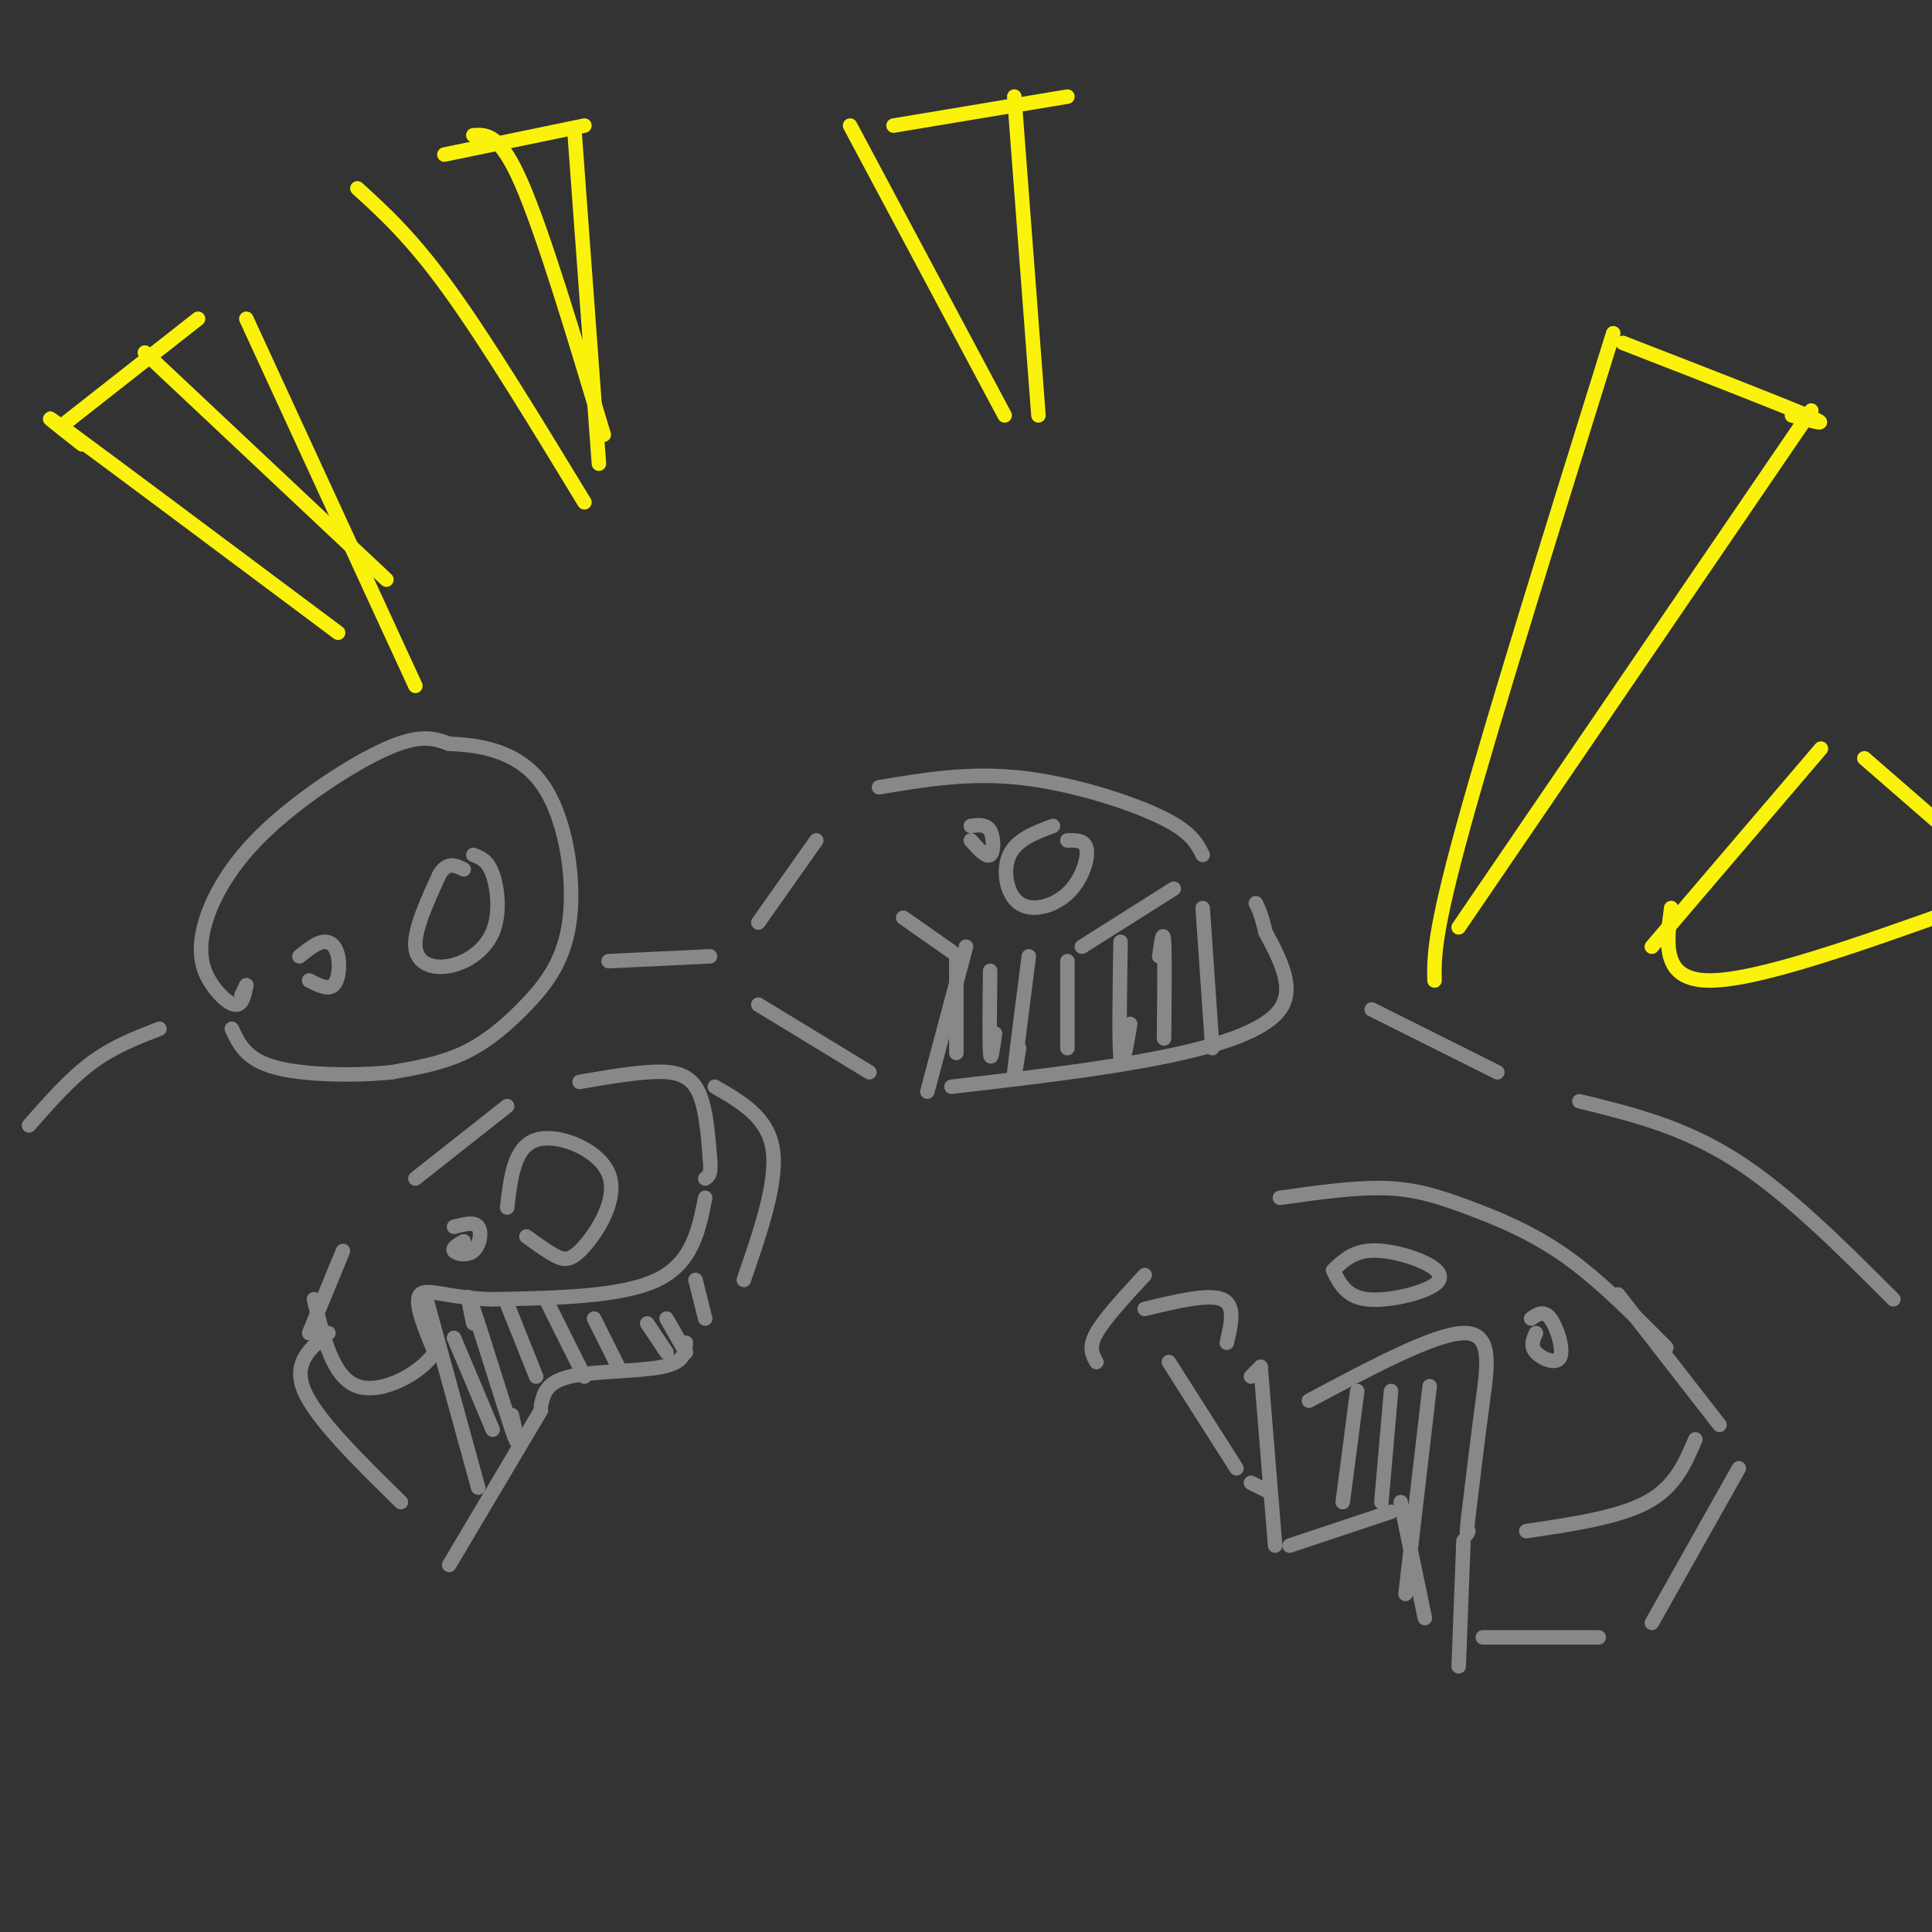 <svg viewBox='0 0 400 400' version='1.1' xmlns='http://www.w3.org/2000/svg' xmlns:xlink='http://www.w3.org/1999/xlink'><rect x="0" y="0" width="400" height="400" fill="#333333" stroke="none"/><g fill='none' stroke='rgb(136,136,136)' stroke-width='3' stroke-linecap='round' stroke-linejoin='round'><path d='M51,204c0.000,0.000 -1.000,2.000 -1,2'/><path d='M51,204c-0.387,1.934 -0.774,3.868 -2,4c-1.226,0.132 -3.290,-1.539 -5,-4c-1.710,-2.461 -3.067,-5.711 -2,-11c1.067,-5.289 4.556,-12.616 12,-20c7.444,-7.384 18.841,-14.824 26,-18c7.159,-3.176 10.079,-2.088 13,-1'/><path d='M93,154c5.847,0.211 13.965,1.239 19,8c5.035,6.761 6.989,19.256 6,28c-0.989,8.744 -4.920,13.739 -9,18c-4.080,4.261 -8.309,7.789 -13,10c-4.691,2.211 -9.846,3.106 -15,4'/><path d='M81,222c-7.267,0.756 -17.933,0.644 -24,-1c-6.067,-1.644 -7.533,-4.822 -9,-8'/><path d='M98,177c1.482,0.552 2.963,1.104 4,4c1.037,2.896 1.628,8.137 0,12c-1.628,3.863 -5.477,6.348 -9,7c-3.523,0.652 -6.721,-0.528 -7,-4c-0.279,-3.472 2.360,-9.236 5,-15'/><path d='M91,181c1.667,-2.667 3.333,-1.833 5,-1'/><path d='M64,203c1.940,0.994 3.881,1.988 5,1c1.119,-0.988 1.417,-3.958 1,-6c-0.417,-2.042 -1.548,-3.155 -3,-3c-1.452,0.155 -3.226,1.577 -5,3'/><path d='M157,191c0.000,0.000 12.000,-17.000 12,-17'/><path d='M182,163c9.222,-1.556 18.444,-3.111 29,-2c10.556,1.111 22.444,4.889 29,8c6.556,3.111 7.778,5.556 9,8'/><path d='M157,208c0.000,0.000 23.000,14.000 23,14'/><path d='M197,225c15.311,-1.778 30.622,-3.556 43,-6c12.378,-2.444 21.822,-5.556 25,-10c3.178,-4.444 0.089,-10.222 -3,-16'/><path d='M262,193c-0.833,-3.667 -1.417,-4.833 -2,-6'/><path d='M243,184c0.000,0.000 -19.000,12.000 -19,12'/><path d='M197,197c0.000,0.000 -10.000,-7.000 -10,-7'/><path d='M200,196c0.000,0.000 -8.000,30.000 -8,30'/><path d='M64,276c0.000,0.000 7.000,-17.000 7,-17'/><path d='M86,244c0.000,0.000 19.000,-15.000 19,-15'/><path d='M120,224c4.867,-0.844 9.733,-1.689 14,-2c4.267,-0.311 7.933,-0.089 10,3c2.067,3.089 2.533,9.044 3,15'/><path d='M147,240c0.333,3.167 -0.333,3.583 -1,4'/><path d='M146,248c-1.333,6.750 -2.667,13.500 -10,17c-7.333,3.500 -20.667,3.750 -34,4'/><path d='M102,269c-8.756,-0.133 -13.644,-2.467 -15,-1c-1.356,1.467 0.822,6.733 3,12'/><path d='M90,280c-2.689,4.222 -10.911,8.778 -16,7c-5.089,-1.778 -7.044,-9.889 -9,-18'/><path d='M88,268c0.000,0.000 11.000,40.000 11,40'/><path d='M144,265c0.000,0.000 2.000,8.000 2,8'/><path d='M93,324c0.000,0.000 19.000,-32.000 19,-32'/><path d='M112,291c0.533,-2.422 1.067,-4.844 6,-6c4.933,-1.156 14.267,-1.044 19,-2c4.733,-0.956 4.867,-2.978 5,-5'/><path d='M148,225c5.500,3.167 11.000,6.333 12,13c1.000,6.667 -2.500,16.833 -6,27'/><path d='M68,276c-3.750,3.083 -7.500,6.167 -5,12c2.500,5.833 11.250,14.417 20,23'/><path d='M198,198c0.000,0.000 0.000,20.000 0,20'/><path d='M205,201c-0.083,7.417 -0.167,14.833 0,17c0.167,2.167 0.583,-0.917 1,-4'/><path d='M213,198c-1.333,10.417 -2.667,20.833 -3,24c-0.333,3.167 0.333,-0.917 1,-5'/><path d='M221,199c0.000,0.000 0.000,18.000 0,18'/><path d='M232,195c-0.167,10.583 -0.333,21.167 0,24c0.333,2.833 1.167,-2.083 2,-7'/><path d='M240,198c0.417,-2.917 0.833,-5.833 1,-3c0.167,2.833 0.083,11.417 0,20'/><path d='M249,188c0.000,0.000 2.000,29.000 2,29'/><path d='M94,277c0.000,0.000 8.000,19.000 8,19'/><path d='M98,274c-0.889,-4.111 -1.778,-8.222 0,-3c1.778,5.222 6.222,19.778 8,25c1.778,5.222 0.889,1.111 0,-3'/><path d='M105,270c0.000,0.000 6.000,15.000 6,15'/><path d='M113,269c0.000,0.000 8.000,16.000 8,16'/><path d='M123,273c0.000,0.000 5.000,10.000 5,10'/><path d='M134,274c0.000,0.000 4.000,6.000 4,6'/><path d='M138,273c0.000,0.000 4.000,7.000 4,7'/><path d='M227,282c-0.833,-1.500 -1.667,-3.000 0,-6c1.667,-3.000 5.833,-7.500 10,-12'/><path d='M265,248c7.845,-1.113 15.690,-2.226 22,-2c6.310,0.226 11.083,1.792 17,4c5.917,2.208 12.976,5.060 20,10c7.024,4.940 14.012,11.970 21,19'/><path d='M237,271c6.583,-1.583 13.167,-3.167 16,-2c2.833,1.167 1.917,5.083 1,9'/><path d='M271,290c13.000,-6.933 26.000,-13.867 32,-14c6.000,-0.133 5.000,6.533 4,14c-1.000,7.467 -2.000,15.733 -3,24'/><path d='M304,314c-0.500,4.500 -0.250,3.750 0,3'/><path d='M316,317c9.583,-1.417 19.167,-2.833 25,-6c5.833,-3.167 7.917,-8.083 10,-13'/><path d='M356,295c0.000,0.000 -21.000,-27.000 -21,-27'/><path d='M261,283c0.000,0.000 -2.000,2.000 -2,2'/><path d='M261,283c0.000,0.000 3.000,37.000 3,37'/><path d='M303,319c0.000,0.000 -1.000,26.000 -1,26'/><path d='M307,339c0.000,0.000 24.000,0.000 24,0'/><path d='M360,304c0.000,0.000 -18.000,32.000 -18,32'/><path d='M267,320c0.000,0.000 21.000,-7.000 21,-7'/><path d='M290,311c0.000,0.000 5.000,24.000 5,24'/><path d='M263,309c0.000,0.000 -4.000,-2.000 -4,-2'/><path d='M256,304c0.000,0.000 -14.000,-22.000 -14,-22'/><path d='M281,288c0.000,0.000 -3.000,23.000 -3,23'/><path d='M288,288c0.000,0.000 -2.000,23.000 -2,23'/><path d='M296,287c0.000,0.000 -5.000,43.000 -5,43'/><path d='M276,263c1.904,-1.799 3.809,-3.598 7,-4c3.191,-0.402 7.670,0.593 11,2c3.330,1.407 5.512,3.225 3,5c-2.512,1.775 -9.718,3.507 -14,3c-4.282,-0.507 -5.641,-3.254 -7,-6'/><path d='M318,276c-0.601,1.339 -1.202,2.679 0,4c1.202,1.321 4.208,2.625 5,1c0.792,-1.625 -0.631,-6.179 -2,-8c-1.369,-1.821 -2.685,-0.911 -4,0'/><path d='M221,174c1.871,-0.043 3.742,-0.086 4,2c0.258,2.086 -1.096,6.301 -4,9c-2.904,2.699 -7.359,3.880 -10,2c-2.641,-1.880 -3.469,-6.823 -2,-10c1.469,-3.177 5.234,-4.589 9,-6'/><path d='M201,174c1.600,1.800 3.200,3.600 4,3c0.800,-0.600 0.800,-3.600 0,-5c-0.800,-1.400 -2.400,-1.200 -4,-1'/><path d='M109,256c2.118,1.541 4.236,3.081 6,4c1.764,0.919 3.174,1.215 6,-2c2.826,-3.215 7.069,-9.943 5,-15c-2.069,-5.057 -10.448,-8.445 -15,-7c-4.552,1.445 -5.276,7.722 -6,14'/><path d='M96,257c-1.238,0.696 -2.476,1.393 -2,2c0.476,0.607 2.667,1.125 4,0c1.333,-1.125 1.810,-3.893 1,-5c-0.810,-1.107 -2.905,-0.554 -5,0'/><path d='M284,209c0.000,0.000 26.000,13.000 26,13'/><path d='M327,228c10.583,2.583 21.167,5.167 32,12c10.833,6.833 21.917,17.917 33,29'/><path d='M147,198c0.000,0.000 -21.000,1.000 -21,1'/><path d='M6,233c4.250,-4.833 8.500,-9.667 13,-13c4.500,-3.333 9.250,-5.167 14,-7'/></g>
<g fill='none' stroke='rgb(251,242,11)' stroke-width='3' stroke-linecap='round' stroke-linejoin='round'><path d='M336,71c16.083,6.250 32.167,12.500 38,15c5.833,2.500 1.417,1.250 -3,0'/><path d='M334,69c-12.417,39.833 -24.833,79.667 -31,102c-6.167,22.333 -6.083,27.167 -6,32'/><path d='M302,192c0.000,0.000 73.000,-107.000 73,-107'/><path d='M185,26c0.000,0.000 36.000,-6.000 36,-6'/><path d='M210,20c0.000,0.000 5.000,66.000 5,66'/><path d='M176,26c0.000,0.000 32.000,60.000 32,60'/><path d='M92,32c0.000,0.000 29.000,-6.000 29,-6'/><path d='M98,28c2.750,-0.167 5.500,-0.333 10,10c4.500,10.333 10.750,31.167 17,52'/><path d='M74,39c5.583,5.083 11.167,10.167 19,21c7.833,10.833 17.917,27.417 28,44'/><path d='M119,28c0.000,0.000 5.000,68.000 5,68'/><path d='M13,88c0.000,0.000 28.000,-22.000 28,-22'/><path d='M30,73c0.000,0.000 50.000,47.000 50,47'/><path d='M17,92c-5.417,-4.250 -10.833,-8.500 -2,-2c8.833,6.500 31.917,23.750 55,41'/><path d='M51,66c0.000,0.000 35.000,76.000 35,76'/><path d='M377,155c0.000,0.000 -35.000,41.000 -35,41'/><path d='M346,188c-1.000,7.500 -2.000,15.000 8,15c10.000,0.000 31.000,-7.500 52,-15'/><path d='M386,157c0.000,0.000 23.000,20.000 23,20'/></g>
</svg>